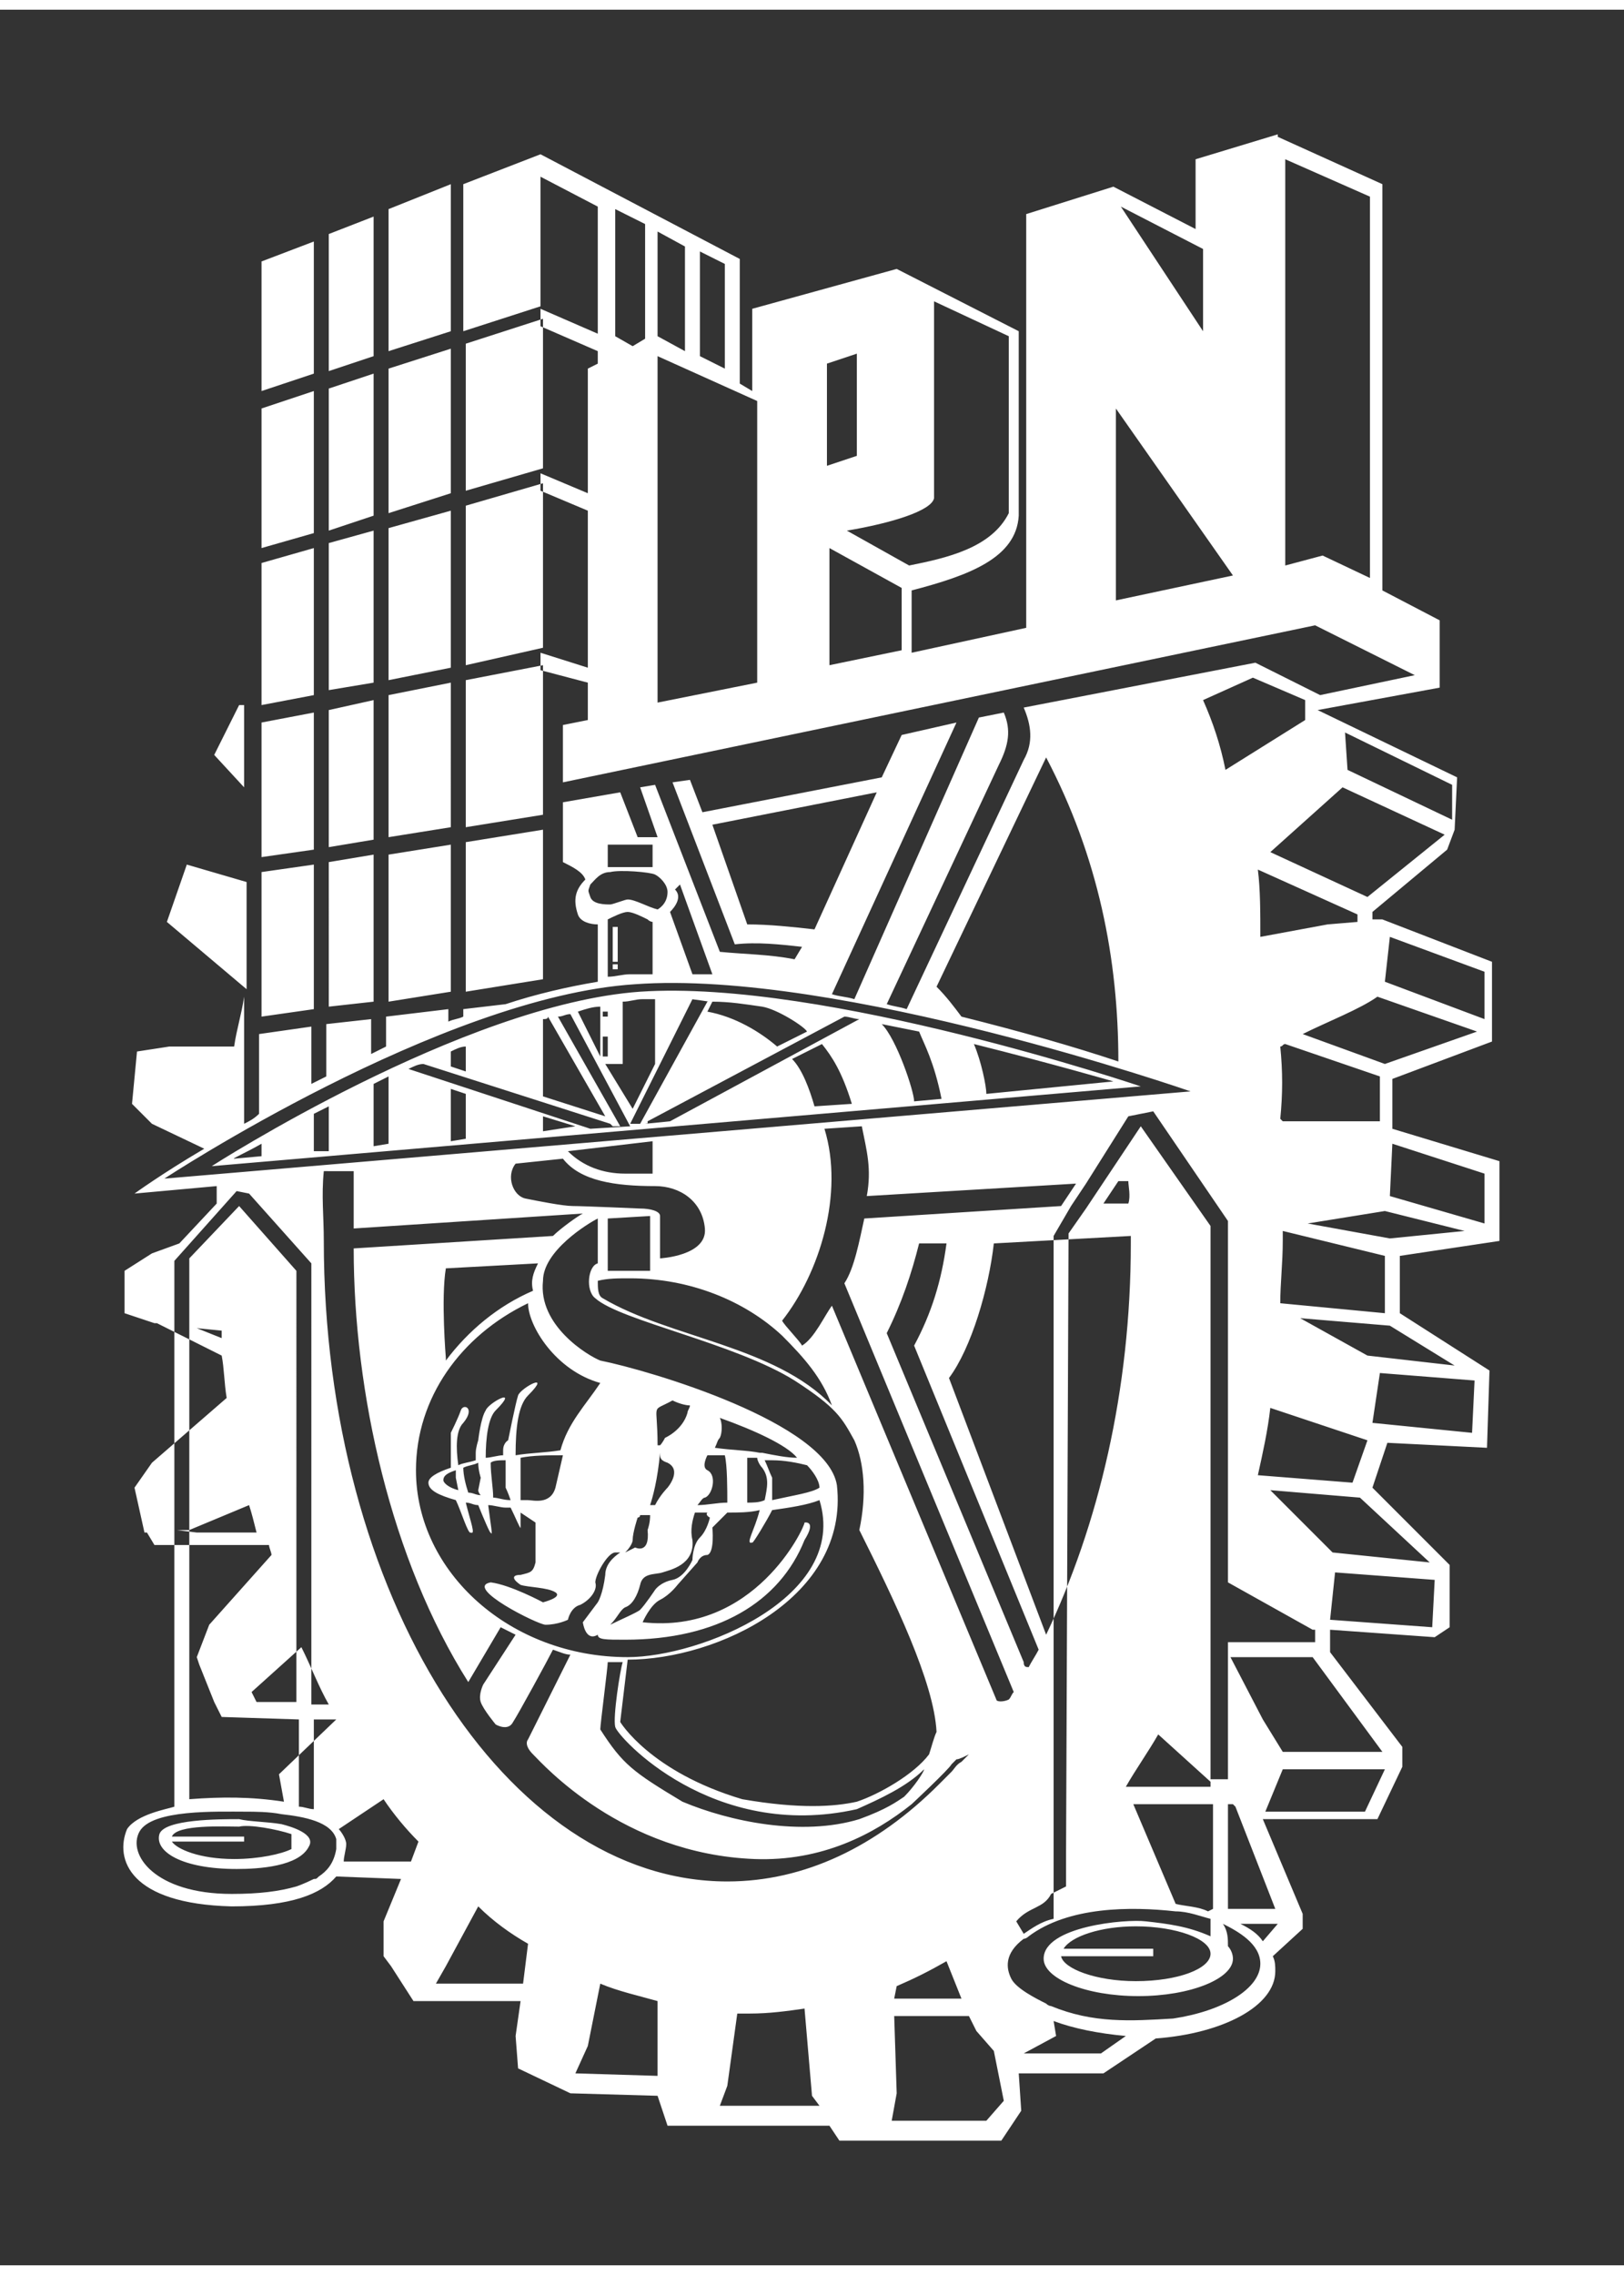 <svg xmlns="http://www.w3.org/2000/svg" version="0" viewBox="0 0 65.2 90.5" height="91" width="65"><rect x="0" y="0" width="65.2" height="90.5" fill="#333333" stroke="none"/><path d="M49.3 77.7c.1.1.2.3.2.5 0 .8-1.7 1.5-3.8 1.5-2.1 0-3.8-.7-3.8-1.5 0-1.3 3.3-1.6 4.1-1.5.9.1 1.7.2 2.6.6v-.7c-.4-.1-.9-.3-1.4-.3-1.8-.2-4.3-.2-5.9 1 0 0-.1.1-.2.1-.8.6-.7 1.2-.5 1.6.2.4 1 .8 1.4 1 .1.1.2.1.2.1 1.7.7 3.2.6 4.9.5 2-.3 3.5-1.2 3.5-2.2 0-.8-.9-1.3-1.5-1.6.2.3.2.6.2.9zM24.4 48.5v2.1h1.7v-2.2l-1.7.1zm-.4 1.8v-1.8c-.4.2-2.2 1.3-2.2 2.5-.2 1.8 1.8 3 2.3 3.2 2 .4 9.1 2.5 9.5 5 .5 4.5-4.8 7-8.4 7l-.3 2.5s1.2 2 4.9 3.1c2.3.4 3.7.3 4.6.1.9-.3 2.3-1.1 2.9-1.9.1-.3.2-.7.3-.9-.1-2-1.7-5.3-3.1-8.1.3-1.4.2-2.7-.2-3.6-.5-.9-.7-1.3-2.4-2.4-2.4-1.5-7-2.4-8-3.3-.4-.3-.3-1.3.1-1.4zm13.6-11.1c.4.4.7.8 1 1.2 2.4.6 4.5 1.2 6.3 1.8 0-4.1-.8-8.2-2.9-12.2l-4.4 9.2zm-.5 31.4c-.7.7-1.8 1.2-2.7 1.6-5.8 1.3-9.6-2.9-9.7-3.3-.1-.4.2-2.3.3-2.6h-.6c0 .2-.3 2.5-.3 2.7.9 1.4 1.3 1.7 3.3 2.9 1.9.8 4.8 1.4 7.1.7 0 0 .3-.1 0 0 1.1-.4 1.5-.7 1.8-.9.4-.4.8-1 .8-1.1zM47.2 76c.4.1.9.1 1.3.3l.2-.1V72h-3.2l1.7 4zm2.6.8c.4.2.7.4.9.7l.6-.7h-1.5zm1.3 1.3c.1.2.1.4.1.6 0 1.4-2.1 2.5-4.8 2.7l-2.1 1.4h-3.4l.1 1.5-.8 1.2h-6.5l-.4-.6h-6.5l-.4-1.2-3.5-.1-2.1-1-.1-1.3.2-1.4h-4.3l-.9-1.4-.3-.4v-1.4l.7-1.7-2.6-.1c-.6.7-1.8 1.2-4.2 1.2-4.1-.1-4.7-1.9-4.2-3.1.4-.6 1.6-.8 1.9-.9V50.2l2.5-2.8.5.1 2.5 2.8V68h.7c-.4-.7-.7-1.5-1.1-2.3l-2 1.8.2.4h1.6V50.6L9.6 48l-2 2.1v21.7c1.3-.1 2.5-.1 3.8.1l-.2-1.1 2.3-2.2h-.9v3.6c-.2 0-.4-.1-.6-.1v-3.5l-3.1-.1-.2-.4-.1-.2-.6-1.5-.1-.3.5-1.3 2.5-2.8c0-.1-.1-.3-.1-.4H6.2l-.3-.5h-.1l-.4-1.8.7-1 3-2.6c-.1-.6-.1-1.2-.2-1.7l-2.6-1.3h-.1L5 52.3v-1.7l1.1-.7 1.1-.4 1.5-1.6v-.7l-3.3.3s1.1-.8 2.8-1.8l-2.1-1-.8-.8.2-2.1 1.3-.2h2.6c.1-.7.3-1.3.4-2v5.1c.2-.1.4-.2.6-.4v-3.2l2.1-.3v2.3l.6-.3v-2.1l1.8-.2v1.4l.6-.3v-1.2l2.5-.3v.5c.2-.1.4-.1.6-.2v-.3l1.7-.2c1.2-.4 2.5-.7 3.7-.9v-2.3c-.3 0-.7-.1-.8-.4-.2-.6-.1-1 .3-1.4-.1-.3-.5-.5-.9-.7v-2.4l2.3-.4.7 1.8h.8l-.7-2 .6-.1 2.6 6.7c1 .1 2 .1 3 .3l.3-.5c-.9-.1-1.8-.2-2.7-.1L27 31l.7-.1.5 1.3 7.2-1.4.8-1.7 2.2-.5-5 10.9c.3.1.6.1.9.2l5-11.3 1-.2c.3.7.2 1.3-.2 2.1l-4.5 9.6c.3.1.5.1.8.2l4.7-10c.4-.7.3-1.4 0-2.1l9.3-1.8 2.6 1.3 3.8-.8-4-2L22.6 31v-2.3l1-.2V27l-1.9-.5v-.7l1.9.6v-6.3l-1.9-.8v-.7l1.9.8v-5l.4-.2v-.5l-2.3-1V12l2.3 1V7.9l-2.3-1.2v5.2l-3.1 1V7l3.1-1.2 8 4.2v5l.5.3V12l5.8-1.6 4.9 2.5v7.4c-.1 1.7-2 2.4-4.3 3v2.5l4.6-1V8.2l3.5-1.1L48 8.8V6l3.3-1v.1L55.5 7v16.3l2.3 1.2v2.7l-4.9.9 5.6 2.7-.1 2.1-.3.8-3 2.5v.3h.4l4.4 1.7v3.2l-4 1.5v2l4.3 1.3v3.2l-4 .6v2.3l3.6 2.3-.1 3.1-4-.2-.6 1.8 3.1 3.1v2.5l-.6.4-4.2-.3v.9l2.9 3.8v.8l-1 2.1h-4.6l1.6 3.8v.6l-1.2 1.1zm-5.9 3.2c-1.1-.1-2.1-.3-2.9-.6l.1.6-1.3.7h3.1l1-.7zm-4.1-4.1c.3-.2.7-.5 1.2-.6V49.2L43 48l.6-.9 1.7-2.7 1-.2 3 4.4v14.5l3.4 1.9h.1v.5h-3.5V71h-.7V48.8l-2.8-4-1.4 2.1-.8 1.2-.7 1-.1 24.8v1.4l-.6.3c-.3.6-.9.5-1.4 1.1l.3.5zm5.2.6h-3.6c.3-.5 1.5-.9 2.9-.9 1.6 0 3 .5 3 1.1 0 .6-1.3 1.1-3 1.1-1.6 0-2.9-.5-3-1h3.7v-.3zm3-1.6V72h.2l.1.1 1.6 4.1h-1.9zm-.7-4.9v-.2l-2.1-1.9c-.4.7-.9 1.4-1.3 2.1h3.4zm-4.3-23.4l.6-.9h.4c0 .2.1.6 0 .9h-1zm-1.1-.8l-.6.9-7.9.5c-.2.9-.4 2-.8 2.6l6.8 16.4c-.1.1-.1.2-.2.3-.2.1-.5.1-.5 0L33.4 52c-.3.4-.7 1.3-1.2 1.6-.1-.2-.7-.8-.8-1 1.5-1.9 2.5-5.1 1.7-7.7l1.5-.1c.2 1 .4 1.7.2 2.8l8.4-.5zM9.6 72.6c-.8 0-3 0-3.2.6-.2.7.9 1.4 3.1 1.4.9 0 2.5-.1 2.9-.9.3-.5-.7-.8-1.1-.9-.6-.1-1.3-.1-1.7-.2zm3.2 2.3c-.1.1-.1.1-.2.1-.4.2-.7.3-.7.3-.7.2-1.5.3-2.6.3-3.1 0-4.2-1.6-3.7-2.5.5-.9 3.1-.8 4.3-.8.3 0 .9 0 1.4.1.9.1 2 .3 2.2 1v.4c-.1.6-.4.9-.7 1.1zm-5.9-1.6h2.9v.2H6.9c.2.3 1.1.7 2.5.7 1 0 1.9-.2 2.3-.4v-.6c-.6-.2-1.7-.4-2.1-.3-.6 0-2.5-.1-2.7.4zm6.9 1c0-.2.1-.5.1-.7 0-.2-.2-.5-.3-.6l1.8-1.2c.4.6.9 1.2 1.4 1.7l-.3.8h-2.7zm-3.5-13.2H7.9l-.8-.1h.5l2.4-1c.1.3.2.7.3 1.1zm-1.4-7.8l-1-.4 1 .1v.3zM21 79.2h-3.5l.4-.7 1.3-2.4c.6.6 1.3 1.1 2 1.5l-.2 1.6zm5.4 3.7l-3.3-.1.5-1.1.5-2.5c.7.3 1.6.5 2.3.7v3zm2.5 1.2h4l-.3-.4-.3-3.5c-.7.1-1.4.2-2.2.2h-.5l-.4 2.9-.3.8zm7-4.3h2.7l-.6-1.5c-.7.4-1.3.7-2 1l-.1.5zm3 .7h-3l.1 3.1-.2 1.1h3.8l.7-.8-.4-2-.7-.8-.3-.6zm10.5-14.4h3.3l2.8 3.8h-4l-.8-1.3-1.3-2.5zm2.1 4.5h4.1l-.8 1.7h-4l.7-1.7zm3.4-13.2l-.6 1.7-3.8-.3c.2-.9.4-1.8.5-2.7l3.9 1.3zm-3.9 2l3.6.3 2.8 2.6-3.9-.4-2.5-2.5zm2.6 3.3l4 .3-.1 1.9-4.1-.3.2-1.9zm2-12.7v2.3l-4.2-.4c0-.8.1-1.6.1-2.5V49l4.1 1zm-3.4 2.5l3.6.3 2.6 1.6-3.5-.4-2.7-1.5zm3.2 2.2l3.8.3-.1 2.1-4-.4.3-2zM9.9 27.9h-.3l-1 2 1.2 1.3v-3.3h.1zm0 7.1l-2.4-.7-.8 2.3 3.2 2.7V35zM13 46.6c-.1 1 0 1.8 0 2.8 0 14.2 7.3 25.7 16.2 25.7 3.1 0 6-1.4 8.5-3.9l.5-.5c.1-.1.2-.3.4-.4l.3-.3c-.2.1-.4.2-.5.2l-.1.1-.1.1c-.1.2-1.6 1.6-1.6 1.6-1.5 1.2-3.6 2.3-6.3 2.2-5.3-.2-8.5-3.8-8.9-4.2-.4-.4-.2-.6-.2-.6l1.7-3.4c-.2 0-.4-.1-.7-.2-.2.4-1.4 2.6-1.6 2.9-.2.4-.7.1-.7.1s-.5-.6-.6-.9c-.1-.3.1-.7.1-.7l1.3-2-.6-.3-1.3 2.2c-3.1-4.9-4.6-11.6-4.6-17.4l8-.5c.3-.3 1-.8 1.2-.9l-9.2.6v-2.3H13zm28.3 19.9c.1-.2.3-.5.4-.7l-5-12.2c.7-1.3 1.1-2.6 1.3-4.1h-1.1c-.3 1.2-.7 2.4-1.3 3.6l5.5 13.2c0 .2.1.2.2.2zm.7-1.3c2.1-4.4 3.4-9.8 3.4-15.7v-.3l-5.5.3c-.2 1.8-.9 4.2-1.8 5.4L42 65.2zM28.1 9.7v4.2l1 .5v-4.2l-1-.5zm-.6 4V9.5l-1.1-.6v4.2l1.1.6zm-1.6-.5V8.6L24.7 8v5.1l.7.4.5-.3zM18.1 7l-2.5 1v5.7l2.5-.8V7zM15 8.3l-1.8.7v5.5l1.8-.6V8.3zm-2.4 1l-2.1.8v5.2l2.1-.7V9.3zM10.5 16v5.6l2.1-.6v-5.7l-2.1.7zm0 6.2v5.7l2.1-.4v-5.9l-2.1.6zm0 6.4V34l2.1-.3v-5.5l-2.1.4zm0 6v5.8l2.1-.3v-5.8l-2.1.3zm0 10.9v.5l-1.1.1c-.1 0 .4-.2 1.1-.6zm2.1.3v-1.5l.6-.3v1.8h-.6zm2.4-.2v-2.5l.6-.3v2.7l-.6.1zm3.1-.2v-2.1l.6.2v1.8l-.6.1zm0-3v-.6c.2-.1.4-.2.6-.2v1l-.6-.2zm3.7 2.6v-.6l1.3.4-1.3.2zm0-1.4v-3.1c.1 0 .2 0 .2-.1l2.3 4-2.5-.8zm0-4.7v-6l-3.1.5v6l3.1-.5zm0-6.6v-6l-3.1.6v5.9l3.1-.5zm0-6.7V19l-3.1.9v6.4l3.1-.7zm0-7.2v-6l-3.1 1v5.9l3.1-.9zm-3.7 21v-5.9l-2.5.4v5.9l2.5-.4zm-3.1.4v-5.9l-1.8.3V40l1.8-.2zm3.1-7V27l-2.5.5v5.7l2.5-.4zm-3.1.5v-5.6l-1.8.4v5.5l1.8-.3zm3.1-6.9v-6.3l-2.5.7v6.1l2.5-.5zM15 27v-6.1l-1.8.5v5.9L15 27zm3.1-7.6v-5.8l-2.5.8v5.8l2.5-.8zm-3.1.9v-5.7l-1.8.6v5.7l1.8-.6zM45 7.9l3.3 1.7v3.3l-3.3-5zm-.2 15.8l4.7-1-4.7-6.7v7.7zm6.8-1.4l1.5-.4 1.9.9V7.5L51.6 6v16.3zm-21.2-6.6l-4-1.8v13.9l4-.8V15.7zm2.9 10.6l2.9-.6v-2.5l-2.9-1.6v4.7zm.7-5.4l2.5 1.4c1.5-.3 3.3-.7 4-2.1v-7.1l-3-1.4v7.9c-.1.5-1.7 1-3.5 1.3zm-.8-6.7l1.2-.4v4.1l-1.2.4v-4.1zm19.3 34.5l3.3.6 3-.3-3.2-.8-3.1.5zm3.3-1.1l3.8 1.1v-2l-3.7-1.2-.1 2.1zm-.4-3v-1.8l-3.8-1.3c-.1 0-.1.1-.2.1.1 1 .1 1.9 0 2.9l.1.1h3.9zm-3.1-3.5l3.3 1.2 3.7-1.3-4-1.4c-.7.5-2 1-3 1.5zm3.3-2.1l4 1.5v-1.9l-3.8-1.4-.2 1.8zM54 29l4.3 2.1v1.4l-4.2-2L54 29zm4 4.1l-3.1 2.5-3.9-1.8 2.9-2.6 4.1 1.9zm-7.5 1.4l4 1.8v.3l-1.2.1-2.7.5c0-1 0-1.9-.1-2.7zM21.8 63.9s.8-.2.5-.4c-.3-.2-1.1-.2-1.4-.3-.3-.2-.4-.4 0-.4.4-.1.5-.1.6-.5v-1.6l-.6-.4v.6c0 .1-.2-.4-.4-.8h-.2c-.2 0-.5-.1-.7-.1.1.8.2 1.3.1 1.1 0 .1-.3-.6-.5-1.1-.2 0-.3-.1-.5-.1.2.8.4 1.3.2 1.2-.1.1-.4-.9-.6-1.3-.7-.2-1.1-.4-1.1-.7 0-.2.3-.4.9-.6v-1.4s.3-.6.4-.9c.1-.3.6-.1.1.5-.3.3-.3 1-.2 1.7.2-.1.4-.1.7-.2v-.3c0-.2.1-.5.1-.5s.1-.9.3-1.2c.1-.3 1.4-1 .4 0-.3.3-.4 1.1-.4 1.9.2 0 .5-.1.7-.1v-.2c0-.3.2-.4.2-.4s.3-1.5.4-1.8c.1-.3 1.4-1 .4 0-.4.4-.5 1.3-.5 2.4.6-.1 1.2-.1 1.8-.2.3-1.1 1-1.8 1.6-2.7-1.8-.5-2.9-2.3-2.9-3.2-2.7 1.3-4.5 3.8-4.5 6.7 0 4.1 3.8 7.5 8.5 7.5 2.9 0 8.9-2.4 7.7-6.3-.5.2-1.2.3-1.9.4-.2.4-.8 1.4-.8 1.3-.3.1.1-.5.3-1.3-.4.1-.9.1-1.3.1l-.6.6s.1 1-.2 1.1c-.3 0-.4.3-.4.3l-.8.9s-.3.4-.7.6c-.4.2-.7.9-.7.9 4.5.5 6.5-3.8 6.5-4 0 0 .5-.1 0 .7-1 2.5-3.5 4-7.2 4-.8 0-1.1 0-1.1-.2-.5.3-.6-.5-.6-.5l.6-.8s.2-.3.3-1.1c0-.4.3-.7.6-.9h-.2c-.3 0-.8.9-.8 1.2.1.3-.2.7-.6.9-.4.1-.5.6-.5.6s-.4.2-.9.2c-.3 0-3.3-1.5-2.2-1.7.8.1 2.1.8 2.1.8zm30.6-35.4v-.8l-2.1-.9-2 .9c.4.9.7 1.8.9 2.8l3.2-2zM36.9 41c.2.5.6 1.2.9 2.7l-1.1.1c0-.4-.7-2.5-1.3-3.1l1.5.3zm2.7 2.5c0-.3-.2-1.3-.5-2 3.2.8 5.6 1.5 5.6 1.5l-5.1.5zm-6.6-2c.4.5.8 1.1 1.2 2.4l-1.5.1c-.2-.7-.5-1.5-.9-1.9l1.2-.6zm-4.4-8.8l6.6-1.3-2.5 5.5c-.9-.1-1.8-.2-2.7-.2l-1.4-4zm-4.2 1.7v-.9h1.8v.9h-1.8zm2.7.9l.2-.2 1.3 3.6h-.8l-.9-2.5c.2-.2.5-.6.2-.9zM33.4 56c-.4-1.1-1.1-1.9-2-2.8-1.5-1.4-3.7-2.3-6.1-2.3-.5 0-.9 0-1.3.1 0 .3 0 .6.2.7 2.7 1.6 6.9 1.9 9.2 4.3zm-11.8-5.7l-3.7.2c-.2 1.2 0 3.6 0 3.6v.1c.9-1.2 2.1-2.2 3.5-2.8-.1-.4 0-.7.2-1.1zm4.6-13.7s-.1 0-.2-.1c-.2-.1-.6-.3-.8-.3-.2 0-.6.2-.8.3v2.3c.3 0 .6-.1.9-.1h.9v-2.1zm.2-.5c-.4-.1-.9-.4-1.2-.4-.1 0-.6.2-.7.2-.2 0-.7 0-.8-.3-.1-.3-.1-.2 0-.5.2-.2.4-.5.8-.5.4-.1 1.6 0 1.8.1.2.1.5.4.5.7 0 .5-.4.7-.4.7zm-1.6.7h-.2v1.4h.2v-1.4zm0 1.5h-.2v.2h.2v-.2zm-.5 4h.7v-2.5c.3 0 .5-.1.8-.1h.5v2.6l-.9 1.8-1.1-1.8zm-.2-2.3v2l-.9-1.8c.3-.1.6-.2.9-.2zm.4.2h-.3v.2h.2v-.2h.1zm0 1h-.3v.8h.2v-.8h.1zm2 7.2v1.7s1.9-.1 1.8-1.2c-.1-1.1-1-1.7-2-1.7-1.6 0-3-.2-3.7-1.1l-1.9.2c-.4.5-.1 1.3.4 1.4.5.1 1.5.3 1.9.3.4 0 2.7.1 2.7.1.4 0 .8.1.8.3zm-3.7-2.6c.6.6 1.4.9 2.3.9h1.1v-1.3l-3.4.4zm23-2.6L8.5 46.4s10.1-6.5 17.2-7c7.4-.5 20.1 3.8 20.1 3.8zM30.6 40c.6.1 1.7.8 1.8 1l-1.2.6c-.7-.6-1.7-1.2-2.8-1.4l.2-.4c.7 0 1.3.1 2 .2zm-3.7 4.6l7.6-4.1c-.2 0-.4-.1-.6-.1L26 44.6v.1h-.1l1-.1zm-2.4.1l.1.1h.3l-2.5-4.4c.2 0 .3-.1.5-.1l2.4 4.5-1.6.1-7.3-2.4c.2-.1.4-.2.6-.2l7.5 2.4zm-2.3-4.3zm6.2-.6l-2.7 4.9h-.4l2.5-5c-.1 0 .8.1.6.1zm19.4 3.6L6.6 46.9s11.1-7.3 18.9-7.8c8.2-.6 22.3 4.3 22.3 4.3zM30 58.1v1.8c.2 0 .5 0 .7-.1.1-.5.2-.9-.1-1.3-.1-.1-.2-.3-.2-.4H30zm-.8 1.8c0-.5 0-1.5-.1-1.9h-.7c-.1.2-.2.5 0 .6.4.2.2 1-.1 1.1-.1 0-.2.2-.3.3.4 0 .8-.1 1.2-.1zM27 55.8c-.9.5-.6 0-.6 1.8h.1c.1-.1.2-.3.2-.3s.7-.3.9-1c0-.1.1-.2.1-.3-.2 0-.5-.1-.7-.2zm1.9.7c.1.2.1.6 0 .8-.1.1-.1.2-.2.4.7.1 1.3.1 1.8.2h.1c.5.1 1 .2 1.4.2-.4-.5-1.7-1.1-3.1-1.6zm4 2.8c0-.3-.3-.7-.5-.9-.4-.1-.9-.2-1.4-.2h-.3c.1.2.2.5.3.7v.9c.9-.2 1.6-.3 1.9-.5zm-12 .5v-1.7c.5-.1 1.1-.1 1.7-.1l-.3 1.3c-.2.7-.9.5-1.1.5h-.3zm-.6-1.6v1.1s.1.2.2.5c-.3 0-.5-.1-.7-.1 0-.4-.1-.9-.1-1.4.1-.1.4-.1.6-.1zm-1.1.1c0 .3.1.6.1.6l-.1.5s0 .1.1.2c-.2 0-.3-.1-.5-.1-.1-.3-.2-.7-.2-1 .2-.1.4-.1.6-.2zm-.9.3v.3l.1.5c-.4-.1-.6-.3-.6-.4 0-.2.2-.3.5-.4zm10.1 1.7h-.5c-.1.3-.2.7-.1 1.1.1 1-.9 1.2-1.2 1.3-.3.1-.8 0-.9.5-.1.4-.3.8-.6.9-.2.1-.3.4-.6.7.4-.2 1.1-.5 1.2-.6.2-.2.6-.8.6-.8s.2-.3.7-.4c.5-.1.8-.8.8-.8s0-.6.3-.9c.3-.3.4-.8.4-.8s-.2-.1-.1-.2zm-2.3.1h-.4c0 .1-.1.1-.1.1s-.2.6-.2.9c0 .1-.1.3-.3.5l.4-.2s.6.3.5-.7c.1-.3.1-.5.1-.6zm.4-2.5c0 .2 0 .3.3.4.6.3 0 1 0 1s-.3.3-.5.7h-.2c.1-.3.3-1 .4-2.1z" clip-rule="evenodd" fill-rule="evenodd" fill="#fff"/></svg>
